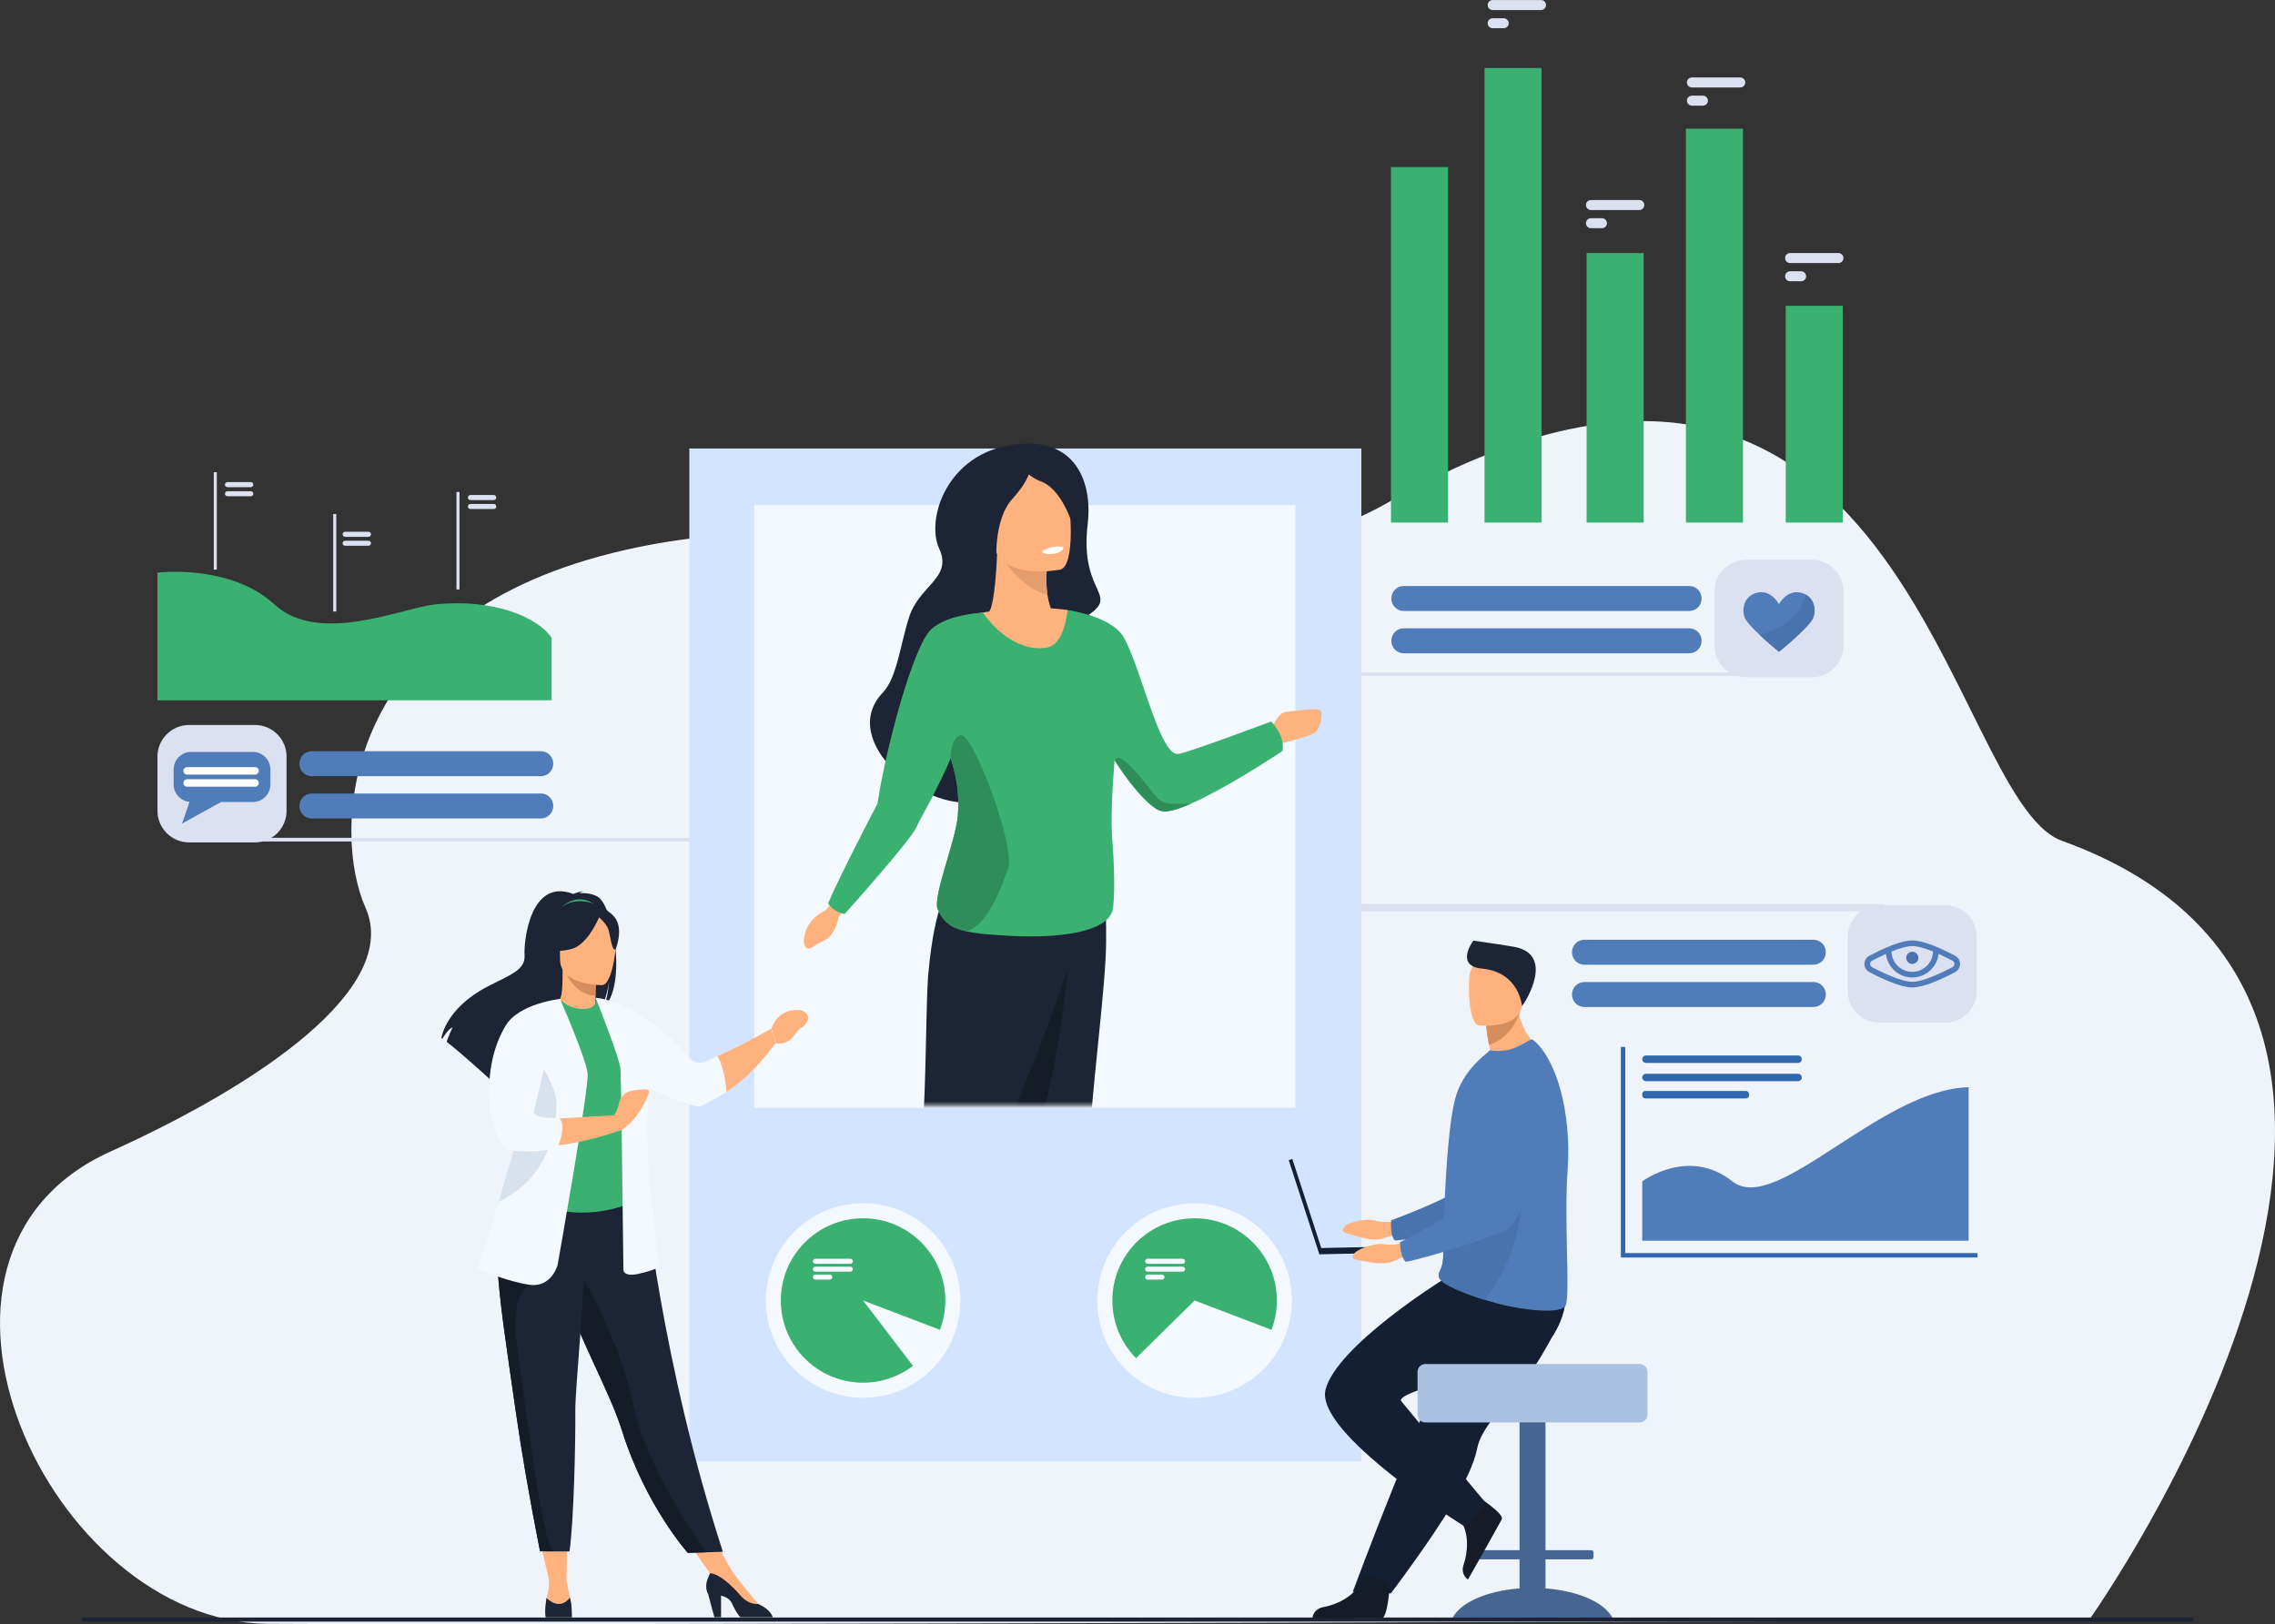 <svg width="668" height="477" viewBox="0 0 668 477" fill="none" xmlns="http://www.w3.org/2000/svg">
<rect x="0" y="0" width="668" height="477" fill="#333333" stroke="none"/>
<path d="M613.34 475.871C613.34 475.871 741.433 296.098 605.441 246.931C571.187 234.545 559.237 61.158 407.081 147.851C346.57 182.327 259.44 140.607 176.001 163.409C99.371 184.351 97.612 244.763 107.3 266.511C117.886 290.275 75.67 318.688 32.431 338.199C-35.389 368.807 14.483 476.379 78.553 476.892C142.623 477.409 613.34 475.871 613.34 475.871Z" fill="#EFF4FB"/>
<path d="M55.502 247.403H74.876C79.971 247.403 84.141 243.234 84.141 238.14V222.184C84.141 217.09 79.971 212.921 74.876 212.921H55.502C50.407 212.921 46.236 217.09 46.236 222.184V238.137C46.236 243.234 50.407 247.403 55.502 247.403Z" fill="#DCE1F1"/>
<path d="M74.251 220.826H56.126C53.295 220.826 50.98 223.14 50.98 225.97V230.409C50.98 233.074 53.044 235.257 55.648 235.503L53.455 241.875L64.913 235.55H74.251C77.082 235.55 79.396 233.236 79.396 230.406V225.967C79.396 223.14 77.082 220.826 74.251 220.826Z" fill="#507DB9"/>
<path d="M74.906 227.496H54.939C54.35 227.496 53.867 227.016 53.867 226.425V226.373C53.867 225.785 54.35 225.301 54.939 225.301H74.906C75.495 225.301 75.978 225.785 75.978 226.373V226.425C75.978 227.013 75.495 227.496 74.906 227.496Z" fill="white"/>
<path d="M74.906 231.047H54.939C54.35 231.047 53.867 230.567 53.867 229.976V229.923C53.867 229.335 54.35 228.852 54.939 228.852H74.906C75.495 228.852 75.978 229.335 75.978 229.923V229.976C75.978 230.567 75.495 231.047 74.906 231.047Z" fill="white"/>
<path d="M532.044 164.406H512.67C507.575 164.406 503.404 168.575 503.404 173.669V189.622C503.404 194.716 507.575 198.885 512.67 198.885H532.044C537.139 198.885 541.309 194.716 541.309 189.622V173.669C541.309 168.575 537.139 164.406 532.044 164.406Z" fill="#DCE1F1"/>
<path d="M532.43 181.364C531.378 184.139 522.353 191.422 522.353 191.422C522.353 191.422 519.411 189.034 516.685 186.46C514.647 184.555 512.742 182.551 512.289 181.364C511.22 178.606 512.355 174.663 516.302 173.995C520.229 173.327 522.353 177.438 522.353 177.438C522.353 177.438 524.476 173.327 528.42 173.995C529.105 174.111 529.707 174.329 530.226 174.63C532.682 175.999 533.3 179.092 532.43 181.364Z" fill="#507DB9"/>
<path d="M532.43 181.364C531.378 184.139 522.353 191.422 522.353 191.422C522.353 191.422 519.411 189.034 516.686 186.46C527.434 183.454 529.74 177.236 530.224 174.63C532.682 175.999 533.3 179.091 532.43 181.364Z" fill="#4873AD"/>
<path d="M46.236 168.18C46.236 168.18 67.565 165.524 80.598 177.526C93.631 189.528 117.909 178.589 127.686 177.526C144.682 175.676 158.007 181.237 161.96 187.347V205.679H46.236V168.18Z" fill="#3AB170"/>
<path d="M63.66 138.68H62.768V167.305H63.66V138.68Z" fill="#DCE1F1"/>
<path d="M98.737 150.963H97.842V179.589H98.737V150.963Z" fill="#DCE1F1"/>
<path d="M134.923 144.486H134.031V173.111H134.923V144.486Z" fill="#DCE1F1"/>
<path d="M73.641 143.072H66.789C66.38 143.072 66.043 142.738 66.043 142.327C66.043 141.918 66.377 141.581 66.789 141.581H73.641C74.049 141.581 74.386 141.915 74.386 142.327C74.383 142.738 74.049 143.072 73.641 143.072Z" fill="#DCE1F1"/>
<path d="M73.641 145.753H66.789C66.38 145.753 66.043 145.419 66.043 145.008C66.043 144.599 66.377 144.262 66.789 144.262H73.641C74.049 144.262 74.386 144.596 74.386 145.008C74.383 145.416 74.049 145.753 73.641 145.753Z" fill="#DCE1F1"/>
<path d="M108.189 157.664H101.337C100.929 157.664 100.592 157.33 100.592 156.918C100.592 156.51 100.926 156.173 101.337 156.173H108.189C108.598 156.173 108.935 156.507 108.935 156.918C108.935 157.33 108.601 157.664 108.189 157.664Z" fill="#DCE1F1"/>
<path d="M108.189 160.29H101.337C100.929 160.29 100.592 159.955 100.592 159.544C100.592 159.135 100.926 158.799 101.337 158.799H108.189C108.598 158.799 108.935 159.133 108.935 159.544C108.935 159.953 108.601 160.29 108.189 160.29Z" fill="#DCE1F1"/>
<path d="M144.977 146.869H138.125C137.716 146.869 137.379 146.535 137.379 146.123C137.379 145.715 137.713 145.378 138.125 145.378H144.977C145.385 145.378 145.722 145.712 145.722 146.123C145.722 146.535 145.388 146.869 144.977 146.869Z" fill="#DCE1F1"/>
<path d="M144.977 149.494H138.125C137.716 149.494 137.379 149.16 137.379 148.749C137.379 148.34 137.713 148.003 138.125 148.003H144.977C145.385 148.003 145.722 148.337 145.722 148.749C145.722 149.16 145.388 149.494 144.977 149.494Z" fill="#DCE1F1"/>
<path d="M580.634 369.315H475.922V307.462H477.225V368.012H580.634V369.315Z" fill="#3167AF"/>
<path d="M508.656 346.946C495.839 336.744 482.207 346.946 482.207 346.946V364.384H578.037V319.306C551.994 319.963 521.474 357.148 508.656 346.946Z" fill="#507DB9"/>
<path d="M483.303 312.177H527.958C528.56 312.177 529.055 311.683 529.055 311.081C529.055 310.479 528.56 309.985 527.958 309.985H483.303C482.701 309.985 482.207 310.479 482.207 311.081C482.207 311.683 482.699 312.177 483.303 312.177Z" fill="#3167AF"/>
<path d="M483.303 317.536H527.958C528.56 317.536 529.055 317.042 529.055 316.44C529.055 315.838 528.56 315.344 527.958 315.344H483.303C482.701 315.344 482.207 315.838 482.207 316.44C482.204 317.042 482.699 317.536 483.303 317.536Z" fill="#3167AF"/>
<path d="M483.103 322.597H512.67C513.164 322.597 513.568 322.194 513.568 321.7V321.302C513.568 320.808 513.164 320.405 512.67 320.405H483.103C482.608 320.405 482.205 320.808 482.205 321.302V321.7C482.205 322.194 482.611 322.597 483.103 322.597Z" fill="#3167AF"/>
<path d="M425.192 49.076H408.428V153.476H425.192V49.076Z" fill="#3AB170"/>
<path d="M452.658 19.976H435.895V153.476H452.658V19.976Z" fill="#3AB170"/>
<path d="M482.625 74.322H465.861V153.476H482.625V74.322Z" fill="#3AB170"/>
<path d="M511.785 37.797H495.021V153.476H511.785V37.797Z" fill="#3AB170"/>
<path d="M541.1 89.816H524.336V153.478H541.1V89.816Z" fill="#3AB170"/>
<path d="M510.99 22.748H496.792C495.985 22.748 495.322 23.407 495.322 24.216C495.322 25.026 495.982 25.685 496.792 25.685H510.99C511.799 25.685 512.459 25.026 512.459 24.216C512.459 23.41 511.799 22.748 510.99 22.748Z" fill="#DCE1F1"/>
<path d="M500.026 28.093H496.792C495.985 28.093 495.322 28.753 495.322 29.562C495.322 30.368 495.982 31.03 496.792 31.03H500.026C500.832 31.03 501.495 30.371 501.495 29.562C501.495 28.753 500.835 28.093 500.026 28.093Z" fill="#DCE1F1"/>
<path d="M452.488 0.011H438.29C437.48 0.011 436.82 0.671 436.82 1.48C436.82 2.289 437.48 2.949 438.29 2.949H452.488C453.294 2.949 453.957 2.289 453.957 1.48C453.957 0.671 453.297 0.011 452.488 0.011Z" fill="#DCE1F1"/>
<path d="M441.524 5.354H438.29C437.48 5.354 436.82 6.013 436.82 6.822C436.82 7.629 437.48 8.291 438.29 8.291H441.524C442.333 8.291 442.993 7.631 442.993 6.822C442.993 6.013 442.333 5.354 441.524 5.354Z" fill="#DCE1F1"/>
<path d="M481.343 58.742H467.145C466.339 58.742 465.676 59.402 465.676 60.211C465.676 61.017 466.336 61.68 467.145 61.68H481.343C482.15 61.68 482.812 61.02 482.812 60.211C482.81 59.402 482.15 58.742 481.343 58.742Z" fill="#DCE1F1"/>
<path d="M470.379 64.085H467.145C466.339 64.085 465.676 64.744 465.676 65.553C465.676 66.359 466.336 67.022 467.145 67.022H470.379C471.188 67.022 471.848 66.362 471.848 65.553C471.846 64.744 471.185 64.085 470.379 64.085Z" fill="#DCE1F1"/>
<path d="M539.816 74.322H525.618C524.811 74.322 524.148 74.982 524.148 75.791C524.148 76.597 524.808 77.26 525.618 77.26H539.816C540.622 77.26 541.285 76.6 541.285 75.791C541.285 74.985 540.625 74.322 539.816 74.322Z" fill="#DCE1F1"/>
<path d="M528.852 79.667H525.618C524.811 79.667 524.148 80.327 524.148 81.136C524.148 81.942 524.808 82.605 525.618 82.605H528.852C529.658 82.605 530.321 81.945 530.321 81.136C530.321 80.327 529.661 79.667 528.852 79.667Z" fill="#DCE1F1"/>
<path d="M399.728 131.719H202.406V429.216H399.728V131.719Z" fill="#D2E4FF"/>
<path d="M380.338 148.359H221.471V325.383H380.338V148.359Z" fill="#F3F9FF"/>
<path d="M279.828 392.872C285.866 378.298 278.944 361.59 264.366 355.553C249.787 349.516 233.074 356.437 227.035 371.01C220.997 385.584 227.92 402.293 242.498 408.329C257.076 414.366 273.789 407.446 279.828 392.872Z" fill="#F3F9FF"/>
<path d="M277.57 381.941C277.57 368.605 266.758 357.796 253.421 357.796C240.082 357.796 229.27 368.608 229.27 381.941C229.27 395.276 240.082 406.085 253.421 406.085C258.931 406.085 264.007 404.244 268.069 401.138L253.421 381.941L275.99 390.552C277.009 387.877 277.57 384.975 277.57 381.941Z" fill="#3AB170"/>
<path d="M378.569 388.54C382.195 373.188 372.686 357.805 357.33 354.18C341.974 350.555 326.586 360.061 322.96 375.413C319.334 390.764 328.843 406.148 344.199 409.773C359.555 413.398 374.943 403.891 378.569 388.54Z" fill="#F3F9FF"/>
<path d="M350.769 357.796C337.429 357.796 326.617 368.608 326.617 381.941C326.617 388.539 329.263 394.52 333.557 398.876L350.772 381.941L373.341 390.552C374.362 387.877 374.923 384.975 374.923 381.941C374.918 368.608 364.105 357.796 350.769 357.796Z" fill="#3AB170"/>
<path d="M347.239 369.685H336.957C336.554 369.685 336.223 370.016 336.223 370.419C336.223 370.823 336.554 371.154 336.957 371.154H347.239C347.643 371.154 347.974 370.823 347.974 370.419C347.974 370.014 347.643 369.685 347.239 369.685Z" fill="#F3F9FF"/>
<path d="M347.239 372.01H336.957C336.554 372.01 336.223 372.341 336.223 372.744C336.223 373.147 336.554 373.479 336.957 373.479H347.239C347.643 373.479 347.974 373.147 347.974 372.744C347.974 372.338 347.643 372.01 347.239 372.01Z" fill="#F3F9FF"/>
<path d="M341.204 374.335H336.959C336.556 374.335 336.225 374.666 336.225 375.069C336.225 375.472 336.556 375.803 336.959 375.803H341.204C341.607 375.803 341.939 375.472 341.939 375.069C341.939 374.666 341.607 374.335 341.204 374.335Z" fill="#F3F9FF"/>
<path d="M249.692 369.685H239.41C239.007 369.685 238.676 370.016 238.676 370.419C238.676 370.823 239.007 371.154 239.41 371.154H249.692C250.096 371.154 250.427 370.823 250.427 370.419C250.427 370.014 250.096 369.685 249.692 369.685Z" fill="#F3F9FF"/>
<path d="M249.692 372.01H239.41C239.007 372.01 238.676 372.341 238.676 372.744C238.676 373.147 239.007 373.479 239.41 373.479H249.692C250.096 373.479 250.427 373.147 250.427 372.744C250.427 372.338 250.096 372.01 249.692 372.01Z" fill="#F3F9FF"/>
<path d="M243.657 374.335H239.412C239.009 374.335 238.678 374.666 238.678 375.069C238.678 375.472 239.009 375.803 239.412 375.803H243.657C244.06 375.803 244.392 375.472 244.392 375.069C244.392 374.666 244.06 374.335 243.657 374.335Z" fill="#F3F9FF"/>
<path d="M157.914 450.064L161.289 464.275L166.346 464.247L166.531 450.064H157.914Z" fill="#FFB27D"/>
<path d="M200.438 450.672L210.04 464.275L213.785 459.471L208.005 448.8L200.438 450.672Z" fill="#FFB27D"/>
<path d="M175.473 263.333C173.727 262.342 171.637 262.235 170.173 262.32C170.549 261.931 171.292 261.79 171.292 261.79C170.386 261.655 168.359 262.555 168.359 262.555C155.74 257.696 153.757 276.268 154.022 280.584C154.285 284.899 149.783 286.307 143.218 289.706C130.694 296.194 129.592 304.88 129.592 304.88C129.688 304.938 129.791 305.004 129.898 305.079C130.52 304.027 131.798 302.05 132.878 301.752C132.837 301.849 131.602 304.474 131.144 305.979C134.839 308.79 141.752 315.016 146.568 319.43C146.546 318.569 146.582 317.343 146.897 316.697L147.494 320.281C150.07 322.65 151.849 324.317 151.849 324.317C151.531 320.83 167.624 302.428 176.02 296.918C178.063 293.908 178.79 288.596 178.845 288.176C178.491 292.39 177.771 294.753 177.127 296.084C184.236 289.535 180.096 265.959 175.473 263.333Z" fill="#1D2435"/>
<path d="M175.521 297.185C175.562 297.205 171.467 299.331 168.384 298.489C165.487 297.699 163.593 293.941 163.631 293.933C164.858 293.69 165.214 292.003 165.186 284.758L165.741 284.869L175.071 286.716C175.071 286.716 174.858 289.651 174.852 292.417C174.85 294.734 174.991 296.937 175.521 297.185Z" fill="#FFB27D"/>
<path d="M164.973 266.373C164.973 266.373 169.574 261.475 175.354 266.122C175.354 266.122 171.99 265.542 164.973 266.373Z" fill="#3AB170"/>
<path d="M175.075 286.713C175.075 286.713 174.863 289.648 174.857 292.414C169.637 292.268 166.878 287.506 165.746 284.869L175.075 286.713Z" fill="#D68D5D"/>
<path d="M164.782 283.85C164.782 283.85 162.045 279.529 161.391 275.832C160.921 273.193 162.266 263.416 172.095 264.824C172.095 264.824 174.951 265.106 177.633 266.917C179.768 268.358 182.847 271.47 179.403 280.001L178.508 282.884L164.782 283.85Z" fill="#1D2435"/>
<path d="M212.259 455.741L207.313 455.893L201.961 456.056C201.961 456.056 189.596 442.295 182.662 420.232C182.499 419.719 182.33 419.2 182.148 418.675C178.353 407.612 170.485 393.725 166.337 381.154C165.677 379.152 165.083 377.267 164.553 375.483C164.382 374.911 164.216 374.351 164.058 373.799C161.004 363.186 160.117 356.214 159.303 348.768L189.246 349.008C189.246 349.011 194.079 399.854 212.259 455.741Z" fill="#1D2435"/>
<path d="M184.711 332.316C184.64 346.55 186.709 352.658 186.709 352.658C186.709 352.658 174.46 359.164 159.902 354.374C159.73 354.319 147.848 351.483 147.848 351.483C148.09 350.906 150.257 341.313 150.494 340.786C153.569 333.886 155.901 330.859 156.265 328.737C156.941 324.775 156.957 320.678 156.619 316.813C155.73 306.579 153.088 298.084 153.088 298.084C157.054 297.141 160.873 295.527 165.002 293.907C165.952 295.143 168.752 296.393 171.269 296.335C174.169 296.269 175.074 294.986 174.969 293.543C178.059 295.342 180.516 297.05 180.516 297.05C183.141 301.82 188.469 306.453 188.854 313.77C188.952 315.566 184.714 331.916 184.711 332.316Z" fill="#3AB170"/>
<path d="M159.303 333.398C157.994 335.25 155.484 346.507 149.242 347.92C152.46 339.897 154.901 336.38 155.282 333.914C155.989 329.309 156.006 324.546 155.652 320.051C157.743 316.39 159.301 313.878 159.301 313.878C159.463 313.284 162.623 303.527 163.634 312.249C164.647 320.976 160.767 331.327 159.303 333.398Z" fill="#5F9AA8"/>
<path d="M176.818 289.33C176.818 289.33 164.467 289.535 164.459 281.843C164.45 274.151 162.851 268.996 170.736 268.543C178.621 268.088 180.157 271.023 180.786 273.588C181.413 276.153 180.032 289.079 176.818 289.33Z" fill="#FFB27D"/>
<path d="M180.415 269.311C178.51 267 177.068 267.502 176.259 268.198C173.591 264.211 165.154 269.976 165.154 269.976C164.328 275.495 160.346 278.657 160.346 278.657C160.346 278.657 162.597 280.048 167.786 278.712C171.871 277.663 174.834 271.851 175.911 269.421C176.646 270.073 178.195 271.583 178.659 273.06C179.275 275.018 179.551 279.051 180.727 278.913C180.733 278.913 183.279 272.779 180.415 269.311Z" fill="#1D2435"/>
<path d="M161.121 463.483C161.121 463.483 161.527 466.296 160.477 469.308C160.477 469.308 159.649 473.077 163.363 473.146C167.075 473.215 167.986 472.867 167.567 470.553C167.147 468.242 166.346 464.245 166.346 464.245L161.121 463.483Z" fill="#FFB27D"/>
<path d="M167.917 474.996C167.917 474.996 167.914 474.998 167.906 475.004H160.223C160.215 474.998 160.212 474.996 160.212 474.996C159.792 473.024 160.48 469.311 160.48 469.311C164.683 473.328 167.315 469.209 167.315 469.209C167.995 470.929 167.917 474.996 167.917 474.996Z" fill="#1D2435"/>
<path d="M222.729 471.108C222.729 471.108 215.883 463.336 213.781 459.471L208.691 462.077L220.07 472.759L222.732 472.409L222.729 471.108Z" fill="#FFB27D"/>
<path d="M226.928 474.982H217.431C216.594 474.228 215.796 472.71 214.818 470.719C214.258 469.579 213.004 468.949 211.719 468.604V474.979H209.756L207.936 468.201C206.723 465.929 207.635 463.847 208.485 462.052C209.477 462.05 212.355 462.767 217.411 468.574C219.074 470.482 220.908 471.161 222.731 471.106C222.755 471.122 222.78 471.136 222.805 471.147C225.683 472.469 226.622 474.093 226.928 474.982Z" fill="#1D2435"/>
<path d="M226.469 302.097C226.469 302.097 218.36 306.631 215.466 307.937C214.436 308.4 212.569 309.27 210.663 310.159C209.512 310.697 208.346 311.244 207.338 311.716C205.637 312.517 203.61 312.078 202.386 310.648C197.995 305.523 186.633 294.416 174.901 293.025L174.86 293.008C174.86 293.008 174.863 293.014 174.865 293.022C174.86 293.022 174.854 293.022 174.852 293.019L174.915 293.146C175.575 294.786 182.007 310.852 182.206 314.24C182.416 317.812 183.046 372.648 183.046 372.648C183.046 372.648 182.626 375.168 187.459 374.119C192.292 373.07 193.554 372.018 193.554 372.018C193.554 372.018 188.931 338.191 190.19 326.427C190.439 324.118 190.215 321.523 189.699 318.845C196.843 323.171 205.27 325.096 205.27 325.096C205.27 325.096 208.412 323.726 213.295 320.7C215.344 319.428 217.722 317.401 220.062 315.256C222.89 312.666 227.753 306.404 227.753 306.404L226.469 302.097Z" fill="#F3F9FF"/>
<path d="M207.313 455.893L201.961 456.056C201.961 456.056 189.597 442.295 182.662 420.232C182.499 419.719 182.33 419.2 182.148 418.675C178.353 407.612 170.485 393.725 166.337 381.154C165.677 379.152 165.083 377.267 164.553 375.483C164.382 374.911 164.216 374.351 164.059 373.799L168.469 370.453C168.469 370.453 181.706 391.883 185.805 412.052C189.367 429.573 203.624 450.653 207.313 455.893Z" fill="#161B28"/>
<path d="M168.929 413.932C169.004 423.739 168.509 446.287 167.231 455.622H162.489C159.868 455.622 158.561 455.584 158.561 455.584C155.355 439.352 153.077 425.923 151.417 414.352C150.055 404.854 148.846 396.715 147.912 389.705C146.976 382.65 146.324 376.745 146.089 371.756C146.053 370.969 146.026 370.204 146.012 369.464C145.998 368.719 145.993 367.993 145.998 367.289L171.87 364.768C171.544 381.952 168.888 408.231 168.929 413.932Z" fill="#1D2435"/>
<path d="M162.491 455.622C159.87 455.622 158.564 455.584 158.564 455.584C155.358 439.352 153.079 425.923 151.419 414.352C150.058 404.854 148.848 396.715 147.915 389.705C146.978 382.65 146.327 376.745 146.092 371.756L155.584 377.338C155.584 377.338 149.525 379.475 151.836 395.654C154.151 411.831 159.274 453.333 162.491 455.622Z" fill="#161B28"/>
<path d="M163.712 371.596C163.712 371.596 161.889 378.178 155.584 377.338C149.279 376.499 140.314 372.717 140.314 372.717C140.314 372.717 143.01 364.205 146.36 353.023C150.417 339.486 155.438 322.034 157.805 311.029C158.467 307.945 158.923 305.369 159.092 303.525L164.43 293.375C164.43 293.375 172.122 310.88 172.541 315.292C172.961 319.701 163.712 371.596 163.712 371.596Z" fill="#F3F9FF"/>
<path d="M186.229 320.214C183.194 320.612 182.032 322.224 181.656 324.4C181.454 325.573 180.849 326.733 180.336 327.553C177.312 327.716 170.115 328.108 164.066 328.489L163.566 336.418C168.535 335.8 174.641 334.541 181.667 332.136C182.206 332.045 182.882 331.708 183.727 331.018C188.083 327.454 190.552 321.482 190.56 320.629C190.568 319.773 189.265 319.814 186.229 320.214Z" fill="#FFB27D"/>
<path d="M163.433 324.533C163.151 331.675 161.469 345.543 146.478 352.965C146.439 352.984 146.398 353.003 146.359 353.02C150.416 339.483 155.437 322.031 157.804 311.026C160.558 315.143 163.587 320.601 163.433 324.533Z" fill="#D6E2ED"/>
<path d="M164.428 293.373C164.428 293.373 152.423 294.709 148.523 301.145C140.724 314.013 143.505 332.056 148.382 337.561C148.382 337.561 153.784 339.099 163.337 337.313C163.453 337.291 163.572 337.269 163.691 337.247C163.691 337.247 166.737 329.787 164.005 328.318C164.005 328.318 155.949 328.737 156.789 326.076C157.628 323.417 164.428 293.373 164.428 293.373Z" fill="#F3F9FF"/>
<path d="M235.161 296.711C228.262 295.824 226.52 302.097 226.52 302.097L227.807 306.407C229.933 306.7 231.794 306.147 233.51 303.693C235.225 301.241 235.697 302.183 236.785 300.358C238.265 297.878 235.951 296.956 235.161 296.711Z" fill="#FFB27D"/>
<path d="M215.461 307.934C214.431 308.398 212.564 309.267 210.658 310.156C211.677 311.968 212.953 315.259 213.293 320.698C215.342 319.425 217.996 317.31 220.261 315.085C223.895 311.518 227.751 306.401 227.751 306.401L226.461 302.094C226.467 302.097 218.358 306.628 215.461 307.934Z" fill="#FFB27D"/>
<path d="M412.1 358.219C412.1 358.219 407.195 359.478 404.077 358.539C400.959 357.6 395.59 359.144 394.726 360.278C393.862 361.416 394.179 361.866 395.72 362.258C397.264 362.65 402.727 364.98 406.317 363.633C409.907 362.286 414.591 362.236 414.591 362.236L412.1 358.219Z" fill="#FFB27D"/>
<path d="M454.497 315.617C454.497 315.617 448.985 354.776 439.86 358.282C435.358 360.013 415.457 363.937 409.572 364.329C409.572 364.329 408.13 363.158 408.481 358.398C408.481 358.398 429.329 350.745 432.293 346.584C436.7 340.391 429.556 321.283 435.088 315.466C440.619 309.651 449.935 307.15 454.497 315.617Z" fill="#4873AD"/>
<path d="M453.794 466.495V457.958H467.239C467.6 457.958 467.899 457.663 467.899 457.298V455.931C467.899 455.57 467.603 455.272 467.239 455.272H453.794V406.671C453.794 405.307 452.679 404.191 451.314 404.191H448.655C447.29 404.191 446.175 405.307 446.175 406.671V455.272H432.73C432.369 455.272 432.07 455.57 432.07 455.931V457.298C432.07 457.66 432.369 457.958 432.73 457.958H446.175V466.495C436.448 467.229 428.651 470.73 426.467 475.255H473.505C471.318 470.73 463.524 467.229 453.794 466.495Z" fill="#466691"/>
<path d="M452.644 398.115C451.036 400.84 449.178 403.396 447.261 405.815C441.337 413.289 434.891 419.454 433.767 425.279C433.543 426.442 433.19 427.69 432.726 429.01C432.257 430.343 431.677 431.748 431.008 433.198C428.495 438.656 424.736 444.772 420.983 450.332C414.496 459.943 408.395 467.961 408.395 467.961L397.207 467.483C397.654 466.362 402.534 453.093 409.063 436.875C411.715 430.293 414.532 423.289 417.252 416.538C417.614 415.635 417.975 414.738 418.334 413.849C419.166 411.781 419.983 409.749 420.784 407.767C426.913 392.54 431.795 380.414 431.795 380.414C431.795 380.414 456.292 371.137 458.836 377.148C460.932 382.107 459.222 386.96 452.644 398.115Z" fill="#131F32"/>
<path d="M408.042 465.926C408.042 465.926 407.47 475.156 405.684 475.288C405.446 475.305 396.625 475.305 396.625 475.305L385.365 475.239C385.365 475.239 385.44 472.527 388.732 471.953C392.024 471.379 397.534 469.068 399.528 464.717C401.621 460.145 408.042 465.926 408.042 465.926Z" fill="#161B28"/>
<path d="M433.949 439.559C433.949 439.559 441.731 444.559 440.975 446.183C440.875 446.398 436.575 454.098 436.575 454.098L431.03 463.897C431.03 463.897 428.696 462.511 429.801 459.358C430.905 456.205 431.571 450.269 428.743 446.409C425.769 442.345 433.949 439.559 433.949 439.559Z" fill="#161B28"/>
<path d="M423.419 376.01C423.419 376.01 392.669 395.158 389.236 408.026C385.804 420.895 430.141 448.347 430.141 448.347C430.141 448.347 435.004 444.057 435.86 440.912C435.86 440.912 415.821 416.908 411.471 411.53C408.801 408.225 450.948 400.091 456.096 392.085C461.244 384.078 459.402 377.341 459.402 377.341L423.419 376.01Z" fill="#131F32"/>
<path d="M481.45 400.599H418.518C417.259 400.599 416.229 401.629 416.229 402.888V415.47C416.229 416.729 417.259 417.759 418.518 417.759H481.45C482.71 417.759 483.74 416.729 483.74 415.47V402.888C483.74 401.629 482.71 400.599 481.45 400.599Z" fill="#AAC1E1"/>
<path d="M437.637 308.906C434.616 310.775 432.953 313.149 432.953 313.149C440.319 315.054 452.531 308.229 452.531 308.229C452.531 308.229 447.789 305.043 446.033 298.047C445.944 297.693 445.862 297.332 445.793 296.962C445.563 295.783 445.42 294.507 445.395 293.13L442.012 296.161L436.386 301.2C436.386 301.2 436.513 303.29 437.217 306.887C437.336 307.514 437.477 308.188 437.637 308.906Z" fill="#FFB27D"/>
<path d="M460.298 343.647C459.243 357.835 461.016 379.404 459.82 383.139C458.787 386.364 446.63 384.456 441.932 383.379C440.193 382.982 438.088 382.413 435.912 381.739C429.844 379.862 423.233 377.178 422.523 375.188C422.495 375.11 422.473 375.033 422.457 374.958C422.39 374.669 422.407 374.398 422.47 374.125C422.708 373.109 423.619 372.013 423.724 369.497C423.843 366.692 423.826 363.387 423.931 359.834C423.937 359.434 423.942 358.997 423.986 358.6L423.989 358.454C423.992 358.376 423.992 358.302 423.995 358.227C424.097 354.265 424.304 350.099 424.544 345.966C424.696 343.371 424.873 340.803 425.077 338.34C425.608 331.984 426.32 326.333 427.265 322.76C428.809 316.934 432.208 313.135 435.304 310.352L437.544 308.434C440.043 308.98 442.998 308.616 445.669 307.351C448.561 305.979 449.56 304.993 450.063 305.366C456.741 310.515 461.544 326.302 460.298 343.647Z" fill="#507DB9"/>
<path d="M435.944 381.767C429.876 379.889 423.264 377.206 422.555 375.215C422.527 375.138 422.505 375.061 422.488 374.986C422.491 374.707 422.497 374.428 422.502 374.152C422.74 373.136 423.651 372.04 423.756 369.525C423.875 366.72 423.858 363.415 423.963 359.862C423.969 359.461 423.974 359.025 424.018 358.627L424.021 358.481C424.024 358.404 424.024 358.329 424.027 358.255L446.946 347.863C446.946 347.863 448.269 366.33 435.944 381.767Z" fill="#4873AD"/>
<path d="M436.383 301.197C436.383 301.197 436.51 303.287 437.214 306.885C442.707 305.109 445.201 300.148 446.032 298.044C446.27 297.45 446.372 297.083 446.372 297.083C446.372 297.083 446.159 297.036 445.792 296.959C445.019 296.796 443.566 296.487 442.009 296.158L436.383 301.197Z" fill="#D68D5D"/>
<path d="M434.16 301.142C434.16 301.142 446.231 302.503 446.963 294.974C447.695 287.445 449.747 282.55 442.069 281.362C434.392 280.175 432.613 282.903 431.757 285.355C430.903 287.812 431.039 300.595 434.16 301.142Z" fill="#FFB27D"/>
<path d="M446.909 295.496C446.909 295.496 446.144 285.504 435.155 284.469C427.629 283.759 431.824 277.285 432.628 276.252C432.628 276.252 438.395 277.042 444.305 278.019C456.713 280.065 448.13 293.939 446.909 295.496Z" fill="#1D2435"/>
<path d="M379.456 340.369L378.4 340.712L387.39 368.37L388.446 368.027L379.456 340.369Z" fill="#131F32"/>
<path d="M417.933 365.892L387.41 366.545L387.449 368.37L417.972 367.717L417.933 365.892Z" fill="#131F32"/>
<path d="M414.626 364.24C414.626 364.24 409.89 366.032 406.686 365.444C403.483 364.853 398.318 366.979 397.586 368.205C396.852 369.431 397.219 369.845 398.793 370.063C400.37 370.284 406.057 371.996 409.478 370.262C412.9 368.525 417.548 367.962 417.548 367.962L414.626 364.24Z" fill="#FFB27D"/>
<path d="M452.068 317.224C452.068 317.224 450.908 356.75 442.226 361.242C437.942 363.459 418.596 369.55 412.788 370.591C412.788 370.591 411.225 369.588 411.051 364.817C411.051 364.817 430.93 354.914 433.413 350.452C437.111 343.812 427.903 325.607 432.758 319.215C437.616 312.823 446.6 309.311 452.068 317.224Z" fill="#507DB9"/>
<mask id="mask0_660_755" style="mask-type:luminance" maskUnits="userSpaceOnUse" x="202" y="99" width="198" height="226">
<path d="M399.726 99.449H202.404V324.621H399.726V99.449Z" fill="white"/>
</mask>
<g mask="url(#mask0_660_755)">
<path d="M246.118 262.072L244.113 265.319C243.071 266.514 242.793 267.182 241.97 267.588C239.978 268.568 236.302 271.081 236.023 276.362C236.023 276.362 236.087 279.35 238.089 278.383C240.094 277.414 239.219 277.505 242.066 276.199C244.914 274.894 245.971 270.744 246.22 269.33L248.545 266.279L246.118 262.072Z" fill="#FFB27D"/>
<path d="M373.053 214.512C373.053 214.512 375.179 209.305 377.516 209.092C379.855 208.879 387.295 207.712 387.825 208.774C388.356 209.837 387.825 213.661 386.232 215.045C384.638 216.425 374.754 218.659 374.754 218.659L373.053 214.512Z" fill="#FFB27D"/>
<path d="M289.619 292.564C290.738 298.839 292.334 305.325 293.721 312.072C295.947 322.92 297.626 334.442 295.908 346.849C295.687 348.448 295.568 350.209 295.543 352.103C295.209 374.034 305.011 413.772 305.011 413.772C305.011 413.772 307.673 414.92 312.133 414.699C314.431 414.586 317.955 413.106 317.955 413.106C317.955 413.106 318.883 388.468 318.938 355.331C318.98 331.311 323.697 299.687 324.65 281.103C325.227 269.858 323.973 254.874 323.973 254.874C323.973 254.874 304.436 239.17 297.419 247.204C290.484 255.139 285.435 269.085 289.619 292.564Z" fill="#1D2435"/>
<path d="M295.905 346.847C295.684 348.445 295.566 350.207 295.541 352.101C310.172 330.908 313.409 284.695 313.409 284.695L297.339 292.492C297.339 292.492 295.577 301.158 293.721 312.07C295.947 322.917 297.626 334.439 295.905 346.847Z" fill="#161B28"/>
<path d="M264.499 414.89C264.499 414.89 267.655 416.384 269.926 416.837C272.198 417.292 276.918 416.403 276.918 416.403C277.769 406.861 279.749 391.941 283.591 375.102C287.968 355.933 294.48 333.279 303.561 311.83C305.5 307.249 313.498 285.562 314.857 280.09C318.961 263.554 314.84 265.335 314.84 265.335L278.968 261.128C278.968 261.128 274.549 263.4 272.513 286.746C271.906 293.74 271.828 323.931 270.911 329.654C270.042 335.074 269.025 339.58 267.829 342.509C261.168 358.868 264.499 414.89 264.499 414.89Z" fill="#1D2435"/>
<path d="M319.392 153.749C320.605 143.856 317.514 128.025 297.762 130.557C278.013 133.086 271.788 152.49 275.77 161.118C279.753 169.746 270.037 171.828 266.985 181.104C264.364 189.075 263.45 198.97 259.211 203.413C245.537 217.731 272.338 239.752 288.494 235.108C317.92 226.652 321.712 225.39 320.666 202.272C320.13 190.431 310.914 185.842 316.766 182.413C330.903 174.138 316.65 176.132 319.392 153.749Z" fill="#1D2435"/>
<path d="M290.361 179.641L295.802 193.697L307.545 194.269L313.403 185.522C309.705 182.711 308.144 178.495 307.57 174.721C307.1 171.701 307.23 168.97 307.363 167.485C307.44 166.731 307.52 166.286 307.52 166.286L292.888 161.836L292.836 161.811C292.654 165.69 292.446 168.735 292.212 171.104C291.375 179.459 290.361 179.641 290.361 179.641Z" fill="#FFB27D"/>
<path d="M313.456 179.147C312.699 179.147 299.873 176.538 278.213 182.076C278.213 182.076 290.075 236.412 286.045 246.652C282.016 256.892 280.483 265.981 280.483 265.981L324.202 266.522C324.202 266.522 323.591 231.373 325.605 218.932C327.618 206.491 313.456 179.147 313.456 179.147Z" fill="#FFB27D"/>
<path d="M279.112 222.552C278.48 220.555 277.754 218.57 276.983 216.535C276.094 214.164 272.084 189.437 275.014 186.102C278.107 182.576 288.646 179.917 288.646 179.917C290.806 183.299 298.199 191.704 307.376 190.191C312.325 189.373 313.331 180.48 313.444 179.285L313.411 179.15C313.411 179.15 313.427 179.152 313.455 179.155C313.455 179.152 313.455 179.15 313.455 179.15C313.491 179.158 313.524 179.163 313.56 179.172C315.004 179.384 326.51 181.256 329.923 187.131C334.963 195.804 340.451 221.825 345.845 221.442C348.319 221.265 373.23 211.903 373.23 211.903C373.23 211.903 377.381 215.79 376.586 220.558C376.586 220.558 364.288 228.791 353.884 234.045C352.443 234.774 351.037 235.445 349.708 236.028C345.958 237.673 342.799 238.626 341.075 238.22C340.581 238.104 340.056 237.88 339.509 237.563C337.253 236.26 334.621 233.399 332.094 230.136C330.418 227.966 328.785 225.622 327.346 223.438C327.316 223.391 327.288 223.347 327.255 223.3C326.639 231.572 326.018 240.575 326.659 247.629C327.148 252.996 327.501 264.62 326.581 267.624C324.662 273.883 310.547 275.537 297.376 274.885C291.165 274.576 286.779 274.223 283.586 273.485C278.955 272.423 276.837 270.559 275.312 266.884C273.859 263.383 280.579 246.947 281.22 239.755C281.811 233.167 280.786 227.819 279.112 222.552Z" fill="#3AB170"/>
<path d="M288.642 179.917C288.642 179.917 278.244 180.328 273.422 184.815C267.971 189.887 259.854 220.903 257.664 236.006C257.664 236.006 246.658 256.972 243.156 265.291C243.156 265.291 243.814 266.426 245.125 267.284C246.399 268.115 248.003 268.444 248.003 268.444C248.003 268.444 267.855 246.293 269.161 242.789C270.465 239.288 289.976 209.142 288.642 179.917Z" fill="#3AB170"/>
<path d="M275.314 266.881C276.839 270.559 278.954 272.42 283.589 273.483C289.78 272.293 293.862 260.904 295.967 255.296C298.389 248.836 285.768 215.624 282.285 215.928C279.695 216.152 279.197 220.39 279.115 222.552C280.791 227.817 281.813 233.165 281.227 239.752C280.584 246.945 273.862 263.38 275.314 266.881Z" fill="#2E8E5A"/>
<path d="M327.346 223.435C328.785 225.619 330.414 227.963 332.093 230.133C334.499 233.096 337.158 235.959 339.508 237.56C340.055 237.878 340.58 238.101 341.074 238.217C342.8 238.626 345.96 237.671 349.708 236.025C347.476 236.191 345.283 236.111 343.129 235.928C339.357 235.608 338.257 231.522 332.292 225.398C328.727 221.734 327.644 222.298 327.346 223.435Z" fill="#2E8E5A"/>
<path d="M292.885 161.838C295.097 165.455 300.435 172.902 307.569 174.724C307.1 171.703 307.229 168.973 307.362 167.487C307.439 166.734 307.519 166.289 307.519 166.289L292.885 161.838Z" fill="#E49E6D"/>
<path d="M311.361 167.283C311.361 167.283 293.768 170.814 291.738 159.828C289.706 148.843 286.069 141.899 297.215 139.179C308.362 136.46 311.325 140.248 312.896 143.749C314.462 147.252 315.885 166.082 311.361 167.283Z" fill="#FFB27D"/>
<path d="M288.329 139.908C291.307 136.559 295.601 135.908 298.733 135.963C296.847 133.674 304.436 128.663 313.113 137.214C316.853 140.897 316.287 148.139 314.284 152.338C314.284 152.338 311.208 143.335 305.61 141.372C304.364 140.935 303.182 140.206 302.094 139.34C301.412 141.051 300.039 143.473 297.283 146.488C291.497 152.81 292.624 165.596 292.624 165.596C292.624 165.596 283.126 145.759 288.329 139.908Z" fill="#1D2435"/>
<path d="M305.879 161.877C305.879 161.877 306.348 163.18 309.663 162.589C309.663 162.589 312.444 162.092 312.187 160.629C312.187 160.629 309.35 159.895 305.879 161.877Z" fill="white"/>
</g>
<path d="M643.45 476.26H24.554C24.223 476.26 23.949 475.99 23.949 475.656C23.949 475.324 24.22 475.051 24.554 475.051H643.45C643.782 475.051 644.055 475.321 644.055 475.656C644.055 475.99 643.782 476.26 643.45 476.26Z" fill="#1D2435"/>
<path d="M399.752 198.577H521.854C522.11 198.577 522.315 198.338 522.315 198.043V198.031C522.315 197.736 522.11 197.498 521.854 197.498H399.752C399.497 197.498 399.291 197.736 399.291 198.031V198.043C399.291 198.336 399.499 198.577 399.752 198.577Z" fill="#DCE1F1"/>
<path d="M496.005 179.442H412.169C410.161 179.442 408.537 177.816 408.537 175.812V175.737C408.537 173.73 410.164 172.106 412.169 172.106H496.005C498.013 172.106 499.636 173.733 499.636 175.737V175.812C499.636 177.816 498.01 179.442 496.005 179.442Z" fill="#507DB9"/>
<path d="M496.005 191.864H412.169C410.161 191.864 408.537 190.237 408.537 188.233V188.158C408.537 186.151 410.164 184.528 412.169 184.528H496.005C498.013 184.528 499.636 186.154 499.636 188.158V188.233C499.636 190.237 498.01 191.864 496.005 191.864Z" fill="#507DB9"/>
<path d="M399.819 267.643H553.084C553.376 267.643 553.611 267.166 553.611 266.575V266.552C553.611 265.961 553.376 265.485 553.084 265.485H399.819C399.526 265.485 399.291 265.961 399.291 266.552V266.575C399.289 267.162 399.526 267.643 399.819 267.643Z" fill="#DCE1F1"/>
<path d="M532.475 283.331H465.21C463.202 283.331 461.578 281.705 461.578 279.7V279.626C461.578 277.619 463.205 275.995 465.21 275.995H532.475C534.483 275.995 536.107 277.621 536.107 279.626V279.7C536.11 281.705 534.483 283.331 532.475 283.331Z" fill="#507DB9"/>
<path d="M532.475 295.75H465.21C463.202 295.75 461.578 294.123 461.578 292.119V292.044C461.578 290.037 463.205 288.414 465.21 288.414H532.475C534.483 288.414 536.107 290.04 536.107 292.044V292.119C536.11 294.123 534.483 295.75 532.475 295.75Z" fill="#507DB9"/>
<path d="M202.346 247.139H65.286C64.989 247.139 64.75 246.901 64.75 246.605V246.594C64.75 246.298 64.989 246.06 65.286 246.06H202.346C202.643 246.06 202.883 246.298 202.883 246.594V246.605C202.883 246.898 202.643 247.139 202.346 247.139Z" fill="#DCE1F1"/>
<path d="M91.55 227.957H158.815C160.823 227.957 162.447 226.331 162.447 224.327V224.252C162.447 222.245 160.82 220.622 158.815 220.622H91.55C89.542 220.622 87.918 222.248 87.918 224.252V224.327C87.918 226.331 89.545 227.957 91.55 227.957Z" fill="#507DB9"/>
<path d="M91.55 240.379H158.815C160.823 240.379 162.447 238.753 162.447 236.748V236.674C162.447 234.667 160.82 233.043 158.815 233.043H91.55C89.542 233.043 87.918 234.669 87.918 236.674V236.748C87.918 238.753 89.545 240.379 91.55 240.379Z" fill="#507DB9"/>
<path d="M571.178 300.338H551.805C546.709 300.338 542.539 296.169 542.539 291.075V275.123C542.539 270.029 546.709 265.86 551.805 265.86H571.178C576.274 265.86 580.444 270.029 580.444 275.123V291.075C580.444 296.169 576.274 300.338 571.178 300.338Z" fill="#DCE1F1"/>
<path d="M574.087 280.697C570.201 278.643 564.863 276.194 561.491 276.194C558.119 276.194 552.78 278.643 548.894 280.697C548.002 281.169 547.447 282.089 547.447 283.096C547.447 284.107 548.002 285.026 548.894 285.496C552.78 287.55 558.119 289.999 561.491 289.999C564.863 289.999 570.201 287.55 574.087 285.496C574.979 285.023 575.534 284.104 575.534 283.096C575.534 282.089 574.979 281.169 574.087 280.697ZM567.6 279.463C567.52 282.762 564.813 285.421 561.494 285.421C558.174 285.421 555.467 282.762 555.387 279.463C557.599 278.563 559.864 277.851 561.494 277.851C563.123 277.853 565.388 278.566 567.6 279.463ZM573.314 284.035C570.461 285.543 564.725 288.345 561.494 288.345C558.262 288.345 552.526 285.543 549.673 284.035C548.922 283.637 548.922 282.561 549.673 282.163C550.734 281.603 552.192 280.863 553.772 280.156C554.194 284.043 557.495 287.08 561.494 287.08C565.493 287.08 568.793 284.043 569.215 280.156C570.795 280.863 572.253 281.603 573.314 282.163C574.065 282.558 574.065 283.637 573.314 284.035Z" fill="#507DB9"/>
<path d="M561.493 283.099C562.481 283.099 563.282 282.298 563.282 281.31C563.282 280.322 562.481 279.521 561.493 279.521C560.504 279.521 559.703 280.322 559.703 281.31C559.703 282.298 560.504 283.099 561.493 283.099Z" fill="#4873AD"/>
</svg>
